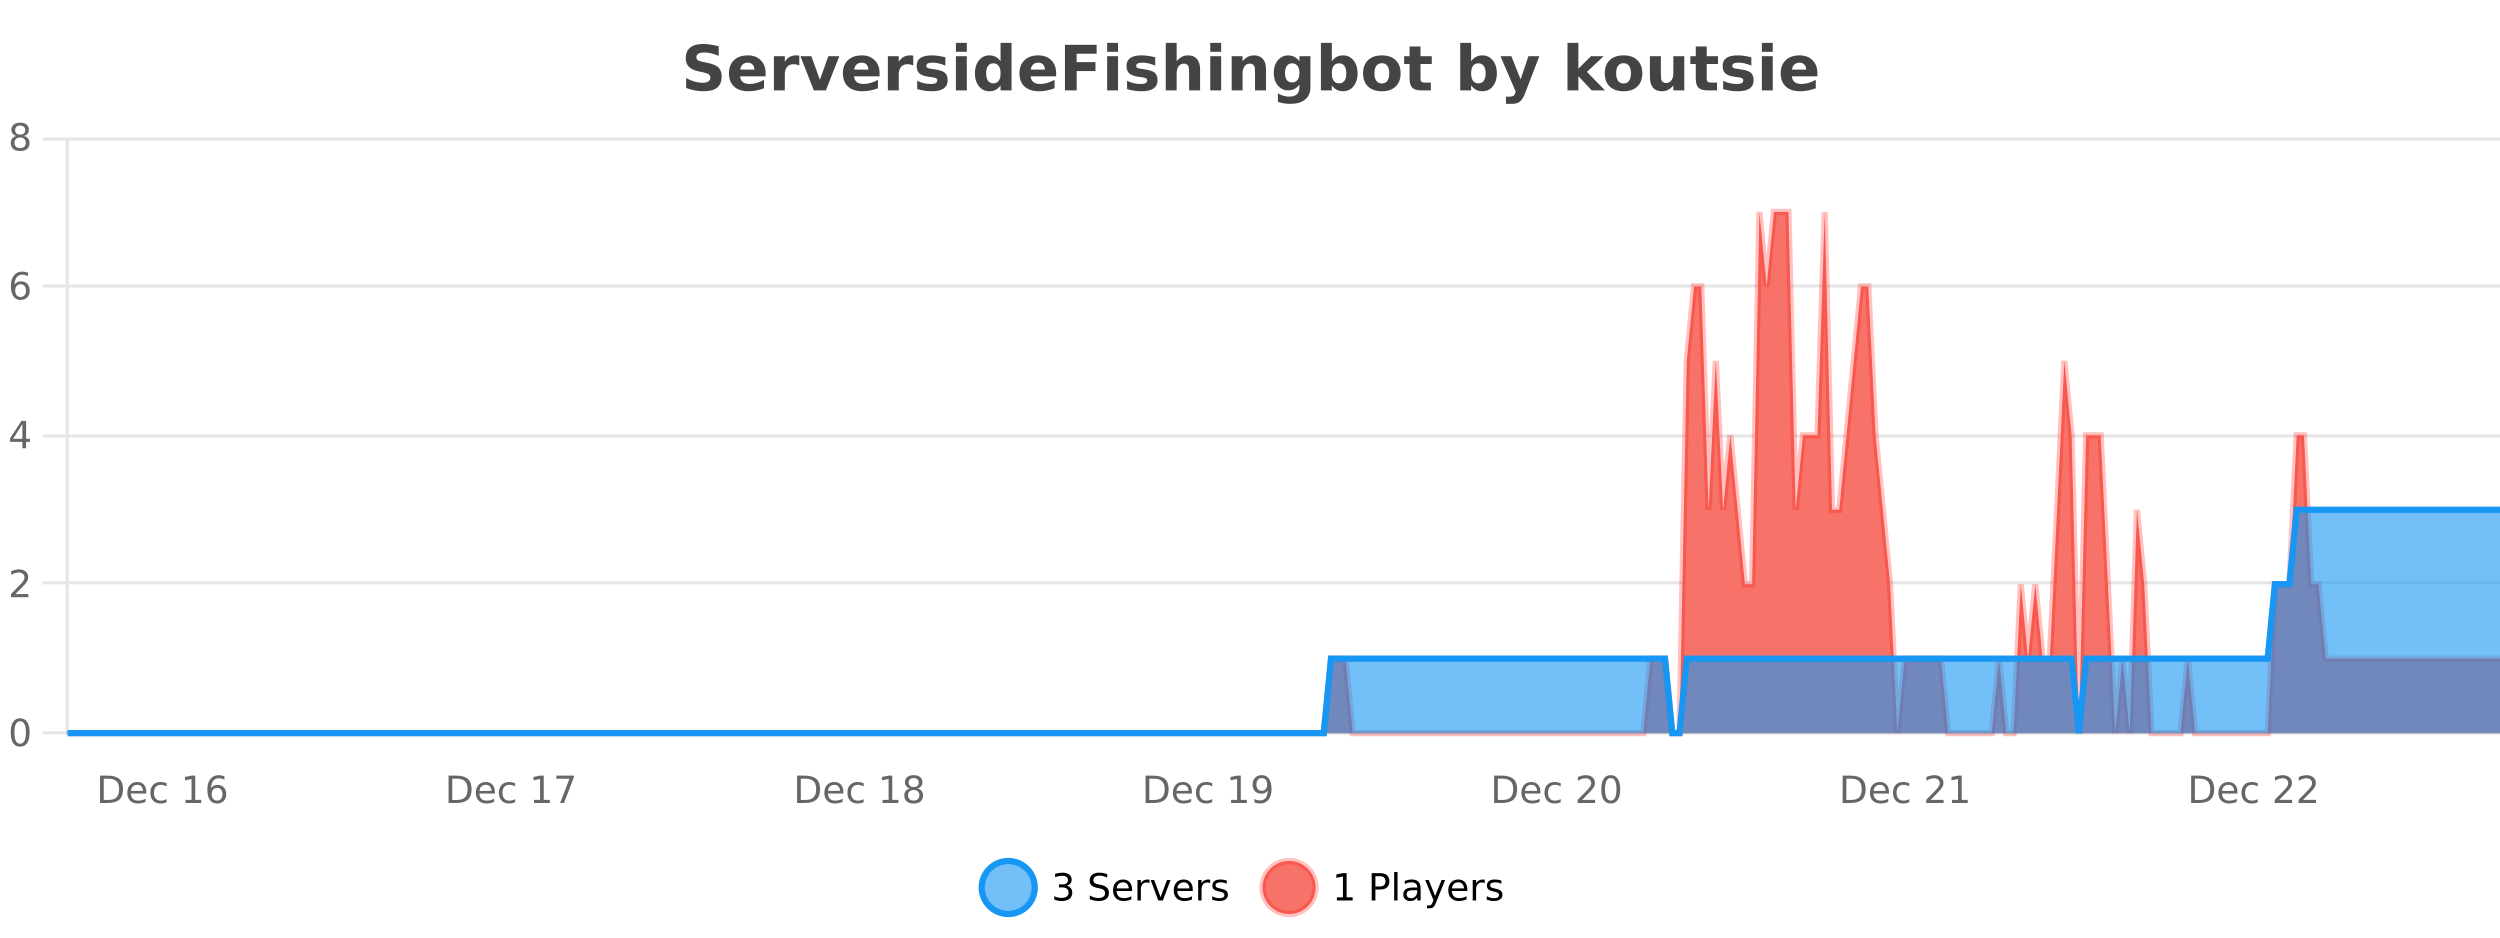 <?xml version="1.0" encoding="UTF-8"?>
<svg xmlns="http://www.w3.org/2000/svg" xmlns:xlink="http://www.w3.org/1999/xlink" width="800pt" height="300pt" viewBox="0 0 800 300" version="1.1">
<defs>
<clipPath id="clip1">
  <path d="M 285 263 L 360 263 L 360 300 L 285 300 Z M 285 263 "/>
</clipPath>
<clipPath id="clip2">
  <path d="M 375 263 L 450 263 L 450 300 L 375 300 Z M 375 263 "/>
</clipPath>
<clipPath id="clip3">
  <path d="M 21.633 67 L 800 67 L 800 234.602 L 21.633 234.602 Z M 21.633 67 "/>
</clipPath>
<clipPath id="clip4">
  <path d="M 20.633 43 L 800 43 L 800 235.602 L 20.633 235.602 Z M 20.633 43 "/>
</clipPath>
<clipPath id="clip5">
  <path d="M 21.633 163 L 800 163 L 800 234.602 L 21.633 234.602 Z M 21.633 163 "/>
</clipPath>
<clipPath id="clip6">
  <path d="M 20.633 134 L 800 134 L 800 235.602 L 20.633 235.602 Z M 20.633 134 "/>
</clipPath>
</defs>
<g id="surface3123546">
<rect x="0" y="0" width="800" height="300" style="fill:rgb(100%,100%,100%);fill-opacity:1;stroke:none;"/>
<path style="fill:none;stroke-width:1;stroke-linecap:butt;stroke-linejoin:miter;stroke:rgb(0%,0%,0%);stroke-opacity:0.098;stroke-miterlimit:10;" d="M 22 234.5 L 800 234.5 "/>
<path style="fill:none;stroke-width:1;stroke-linecap:butt;stroke-linejoin:miter;stroke:rgb(0%,0%,0%);stroke-opacity:0.098;stroke-miterlimit:10;" d="M 13.633 234.5 L 21 234.5 "/>
<path style="fill:none;stroke-width:1;stroke-linecap:butt;stroke-linejoin:miter;stroke:rgb(0%,0%,0%);stroke-opacity:0.098;stroke-miterlimit:10;" d="M 22 186.5 L 800 186.5 "/>
<path style="fill:none;stroke-width:1;stroke-linecap:butt;stroke-linejoin:miter;stroke:rgb(0%,0%,0%);stroke-opacity:0.098;stroke-miterlimit:10;" d="M 13.633 186.5 L 21 186.5 "/>
<path style="fill:none;stroke-width:1;stroke-linecap:butt;stroke-linejoin:miter;stroke:rgb(0%,0%,0%);stroke-opacity:0.098;stroke-miterlimit:10;" d="M 22 139.5 L 800 139.5 "/>
<path style="fill:none;stroke-width:1;stroke-linecap:butt;stroke-linejoin:miter;stroke:rgb(0%,0%,0%);stroke-opacity:0.098;stroke-miterlimit:10;" d="M 13.633 139.5 L 21 139.5 "/>
<path style="fill:none;stroke-width:1;stroke-linecap:butt;stroke-linejoin:miter;stroke:rgb(0%,0%,0%);stroke-opacity:0.098;stroke-miterlimit:10;" d="M 22 91.5 L 800 91.5 "/>
<path style="fill:none;stroke-width:1;stroke-linecap:butt;stroke-linejoin:miter;stroke:rgb(0%,0%,0%);stroke-opacity:0.098;stroke-miterlimit:10;" d="M 13.633 91.5 L 21 91.5 "/>
<path style="fill:none;stroke-width:1;stroke-linecap:butt;stroke-linejoin:miter;stroke:rgb(0%,0%,0%);stroke-opacity:0.098;stroke-miterlimit:10;" d="M 22 44.5 L 800 44.5 "/>
<path style="fill:none;stroke-width:1;stroke-linecap:butt;stroke-linejoin:miter;stroke:rgb(0%,0%,0%);stroke-opacity:0.098;stroke-miterlimit:10;" d="M 13.633 44.5 L 21 44.5 "/>
<path style=" stroke:none;fill-rule:nonzero;fill:rgb(9.02%,58.824%,95.294%);fill-opacity:0.6;" d="M 331.121 284 C 331.121 288.688 327.324 292.484 322.637 292.484 C 317.953 292.484 314.152 288.688 314.152 284 C 314.152 279.312 317.953 275.516 322.637 275.516 C 327.324 275.516 331.121 279.312 331.121 284 Z M 331.121 284 "/>
<g clip-path="url(#clip1)" clip-rule="nonzero">
<path style="fill:none;stroke-width:2;stroke-linecap:butt;stroke-linejoin:miter;stroke:rgb(9.02%,58.824%,95.294%);stroke-opacity:1;stroke-miterlimit:10;" d="M 331.121 284 C 331.121 288.688 327.324 292.484 322.637 292.484 C 317.953 292.484 314.152 288.688 314.152 284 C 314.152 279.312 317.953 275.516 322.637 275.516 C 327.324 275.516 331.121 279.312 331.121 284 Z M 331.121 284 "/>
</g>
<path style=" stroke:none;fill-rule:nonzero;fill:rgb(0%,0%,0%);fill-opacity:1;" d="M 341.328 283.438 C 341.891 283.562 342.328 283.82 342.641 284.203 C 342.961 284.578 343.125 285.047 343.125 285.609 C 343.125 286.477 342.828 287.148 342.234 287.625 C 341.641 288.094 340.797 288.328 339.703 288.328 C 339.336 288.328 338.957 288.289 338.562 288.219 C 338.176 288.148 337.781 288.039 337.375 287.891 L 337.375 286.75 C 337.695 286.938 338.051 287.086 338.438 287.188 C 338.832 287.281 339.242 287.328 339.672 287.328 C 340.41 287.328 340.973 287.184 341.359 286.891 C 341.754 286.602 341.953 286.172 341.953 285.609 C 341.953 285.102 341.77 284.699 341.406 284.406 C 341.039 284.117 340.539 283.969 339.906 283.969 L 338.875 283.969 L 338.875 283 L 339.953 283 C 340.523 283 340.969 282.887 341.281 282.656 C 341.594 282.418 341.75 282.078 341.75 281.641 C 341.75 281.195 341.586 280.852 341.266 280.609 C 340.953 280.371 340.5 280.25 339.906 280.25 C 339.57 280.25 339.219 280.289 338.844 280.359 C 338.477 280.422 338.07 280.527 337.625 280.672 L 337.625 279.625 C 338.082 279.5 338.504 279.406 338.891 279.344 C 339.285 279.281 339.656 279.25 340 279.25 C 340.906 279.25 341.617 279.453 342.141 279.859 C 342.66 280.266 342.922 280.82 342.922 281.516 C 342.922 282.008 342.781 282.418 342.5 282.75 C 342.227 283.086 341.836 283.312 341.328 283.438 Z M 354.32 279.688 L 354.32 280.844 C 353.871 280.637 353.445 280.48 353.039 280.375 C 352.641 280.262 352.262 280.203 351.898 280.203 C 351.25 280.203 350.75 280.328 350.398 280.578 C 350.055 280.828 349.883 281.188 349.883 281.656 C 349.883 282.043 349.996 282.336 350.227 282.531 C 350.453 282.73 350.898 282.887 351.555 283 L 352.258 283.156 C 353.141 283.324 353.793 283.621 354.211 284.047 C 354.637 284.465 354.852 285.027 354.852 285.734 C 354.852 286.59 354.562 287.234 353.992 287.672 C 353.43 288.109 352.594 288.328 351.492 288.328 C 351.086 288.328 350.648 288.281 350.18 288.188 C 349.711 288.094 349.227 287.953 348.727 287.766 L 348.727 286.547 C 349.203 286.82 349.672 287.023 350.133 287.156 C 350.602 287.293 351.055 287.359 351.492 287.359 C 352.168 287.359 352.688 287.23 353.055 286.969 C 353.43 286.699 353.617 286.32 353.617 285.828 C 353.617 285.402 353.48 285.07 353.211 284.828 C 352.949 284.578 352.516 284.398 351.914 284.281 L 351.195 284.141 C 350.309 283.965 349.668 283.688 349.273 283.312 C 348.887 282.938 348.695 282.418 348.695 281.75 C 348.695 280.969 348.965 280.359 349.508 279.922 C 350.047 279.477 350.797 279.25 351.758 279.25 C 352.172 279.25 352.59 279.289 353.008 279.359 C 353.434 279.434 353.871 279.543 354.32 279.688 Z M 362.266 284.609 L 362.266 285.125 L 357.297 285.125 C 357.348 285.875 357.57 286.445 357.969 286.828 C 358.375 287.215 358.93 287.406 359.641 287.406 C 360.055 287.406 360.457 287.359 360.844 287.266 C 361.238 287.164 361.629 287.008 362.016 286.797 L 362.016 287.828 C 361.617 287.984 361.219 288.105 360.812 288.188 C 360.406 288.281 359.992 288.328 359.578 288.328 C 358.535 288.328 357.707 288.027 357.094 287.422 C 356.477 286.809 356.172 285.98 356.172 284.938 C 356.172 283.867 356.461 283.016 357.047 282.391 C 357.629 281.758 358.41 281.438 359.391 281.438 C 360.273 281.438 360.973 281.727 361.484 282.297 C 362.004 282.859 362.266 283.633 362.266 284.609 Z M 361.188 284.281 C 361.176 283.699 361.008 283.23 360.688 282.875 C 360.363 282.523 359.938 282.344 359.406 282.344 C 358.801 282.344 358.316 282.516 357.953 282.859 C 357.598 283.203 357.395 283.684 357.344 284.297 Z M 367.836 282.594 C 367.711 282.531 367.574 282.484 367.43 282.453 C 367.293 282.414 367.137 282.391 366.961 282.391 C 366.355 282.391 365.887 282.59 365.555 282.984 C 365.23 283.383 365.07 283.953 365.07 284.703 L 365.07 288.156 L 363.992 288.156 L 363.992 281.594 L 365.07 281.594 L 365.07 282.609 C 365.297 282.215 365.594 281.922 365.961 281.734 C 366.324 281.539 366.766 281.438 367.289 281.438 C 367.359 281.438 367.438 281.445 367.523 281.453 C 367.617 281.465 367.715 281.48 367.82 281.5 Z M 368.195 281.594 L 369.336 281.594 L 371.383 287.094 L 373.445 281.594 L 374.586 281.594 L 372.117 288.156 L 370.648 288.156 Z M 381.688 284.609 L 381.688 285.125 L 376.719 285.125 C 376.77 285.875 376.992 286.445 377.391 286.828 C 377.797 287.215 378.352 287.406 379.062 287.406 C 379.477 287.406 379.879 287.359 380.266 287.266 C 380.66 287.164 381.051 287.008 381.438 286.797 L 381.438 287.828 C 381.039 287.984 380.641 288.105 380.234 288.188 C 379.828 288.281 379.414 288.328 379 288.328 C 377.957 288.328 377.129 288.027 376.516 287.422 C 375.898 286.809 375.594 285.98 375.594 284.938 C 375.594 283.867 375.883 283.016 376.469 282.391 C 377.051 281.758 377.832 281.438 378.812 281.438 C 379.695 281.438 380.395 281.727 380.906 282.297 C 381.426 282.859 381.688 283.633 381.688 284.609 Z M 380.609 284.281 C 380.598 283.699 380.43 283.23 380.109 282.875 C 379.785 282.523 379.359 282.344 378.828 282.344 C 378.223 282.344 377.738 282.516 377.375 282.859 C 377.02 283.203 376.816 283.684 376.766 284.297 Z M 387.258 282.594 C 387.133 282.531 386.996 282.484 386.852 282.453 C 386.715 282.414 386.559 282.391 386.383 282.391 C 385.777 282.391 385.309 282.59 384.977 282.984 C 384.652 283.383 384.492 283.953 384.492 284.703 L 384.492 288.156 L 383.414 288.156 L 383.414 281.594 L 384.492 281.594 L 384.492 282.609 C 384.719 282.215 385.016 281.922 385.383 281.734 C 385.746 281.539 386.188 281.438 386.711 281.438 C 386.781 281.438 386.859 281.445 386.945 281.453 C 387.039 281.465 387.137 281.48 387.242 281.5 Z M 392.562 281.781 L 392.562 282.812 C 392.258 282.656 391.941 282.543 391.609 282.469 C 391.285 282.387 390.945 282.344 390.594 282.344 C 390.062 282.344 389.66 282.43 389.391 282.594 C 389.117 282.75 388.984 282.996 388.984 283.328 C 388.984 283.578 389.078 283.777 389.266 283.922 C 389.461 284.059 389.852 284.188 390.438 284.312 L 390.797 284.406 C 391.566 284.562 392.113 284.793 392.438 285.094 C 392.758 285.398 392.922 285.812 392.922 286.344 C 392.922 286.961 392.676 287.445 392.188 287.797 C 391.707 288.152 391.047 288.328 390.203 288.328 C 389.848 288.328 389.477 288.289 389.094 288.219 C 388.719 288.156 388.32 288.059 387.906 287.922 L 387.906 286.797 C 388.301 287.008 388.691 287.164 389.078 287.266 C 389.461 287.371 389.848 287.422 390.234 287.422 C 390.734 287.422 391.117 287.34 391.391 287.172 C 391.672 286.996 391.812 286.746 391.812 286.422 C 391.812 286.133 391.711 285.906 391.516 285.75 C 391.316 285.594 390.883 285.445 390.219 285.297 L 389.844 285.219 C 389.176 285.074 388.691 284.855 388.391 284.562 C 388.098 284.273 387.953 283.875 387.953 283.375 C 387.953 282.75 388.172 282.273 388.609 281.938 C 389.047 281.605 389.664 281.438 390.469 281.438 C 390.863 281.438 391.238 281.469 391.594 281.531 C 391.945 281.586 392.27 281.668 392.562 281.781 Z M 332.637 277.016 "/>
<path style=" stroke:none;fill-rule:nonzero;fill:rgb(96.863%,44.706%,40.784%);fill-opacity:1;" d="M 420.988 284 C 420.988 288.688 417.191 292.484 412.504 292.484 C 407.82 292.484 404.02 288.688 404.02 284 C 404.02 279.312 407.82 275.516 412.504 275.516 C 417.191 275.516 420.988 279.312 420.988 284 Z M 420.988 284 "/>
<g clip-path="url(#clip2)" clip-rule="nonzero">
<path style="fill:none;stroke-width:2;stroke-linecap:butt;stroke-linejoin:miter;stroke:rgb(100%,4.706%,0%);stroke-opacity:0.247;stroke-miterlimit:10;" d="M 420.988 284 C 420.988 288.688 417.191 292.484 412.504 292.484 C 407.82 292.484 404.02 288.688 404.02 284 C 404.02 279.312 407.82 275.516 412.504 275.516 C 417.191 275.516 420.988 279.312 420.988 284 Z M 420.988 284 "/>
</g>
<path style=" stroke:none;fill-rule:nonzero;fill:rgb(0%,0%,0%);fill-opacity:1;" d="M 427.805 287.156 L 429.742 287.156 L 429.742 280.484 L 427.633 280.906 L 427.633 279.828 L 429.727 279.406 L 430.914 279.406 L 430.914 287.156 L 432.852 287.156 L 432.852 288.156 L 427.805 288.156 Z M 440.125 280.375 L 440.125 283.672 L 441.609 283.672 C 442.16 283.672 442.586 283.531 442.891 283.25 C 443.191 282.961 443.344 282.547 443.344 282.016 C 443.344 281.496 443.191 281.094 442.891 280.812 C 442.586 280.523 442.16 280.375 441.609 280.375 Z M 438.938 279.406 L 441.609 279.406 C 442.598 279.406 443.344 279.633 443.844 280.078 C 444.344 280.516 444.594 281.164 444.594 282.016 C 444.594 282.883 444.344 283.539 443.844 283.984 C 443.344 284.422 442.598 284.641 441.609 284.641 L 440.125 284.641 L 440.125 288.156 L 438.938 288.156 Z M 446.129 279.031 L 447.207 279.031 L 447.207 288.156 L 446.129 288.156 Z M 452.445 284.859 C 451.578 284.859 450.977 284.961 450.633 285.156 C 450.297 285.355 450.133 285.695 450.133 286.172 C 450.133 286.559 450.258 286.867 450.508 287.094 C 450.766 287.312 451.109 287.422 451.539 287.422 C 452.141 287.422 452.621 287.215 452.977 286.797 C 453.34 286.371 453.523 285.805 453.523 285.094 L 453.523 284.859 Z M 454.602 284.406 L 454.602 288.156 L 453.523 288.156 L 453.523 287.156 C 453.273 287.555 452.965 287.852 452.602 288.047 C 452.234 288.234 451.789 288.328 451.258 288.328 C 450.578 288.328 450.043 288.141 449.648 287.766 C 449.25 287.383 449.055 286.875 449.055 286.25 C 449.055 285.512 449.297 284.953 449.789 284.578 C 450.289 284.203 451.027 284.016 452.008 284.016 L 453.523 284.016 L 453.523 283.906 C 453.523 283.406 453.355 283.023 453.023 282.75 C 452.699 282.48 452.246 282.344 451.664 282.344 C 451.289 282.344 450.918 282.391 450.555 282.484 C 450.199 282.578 449.859 282.715 449.539 282.891 L 449.539 281.891 C 449.934 281.734 450.312 281.621 450.68 281.547 C 451.055 281.477 451.418 281.438 451.773 281.438 C 452.719 281.438 453.43 281.684 453.898 282.172 C 454.367 282.664 454.602 283.406 454.602 284.406 Z M 459.551 288.766 C 459.246 289.547 458.949 290.055 458.66 290.297 C 458.367 290.535 457.98 290.656 457.504 290.656 L 456.645 290.656 L 456.645 289.75 L 457.27 289.75 C 457.57 289.75 457.801 289.676 457.957 289.531 C 458.121 289.395 458.305 289.066 458.504 288.547 L 458.707 288.047 L 456.051 281.594 L 457.191 281.594 L 459.238 286.719 L 461.301 281.594 L 462.441 281.594 Z M 469.543 284.609 L 469.543 285.125 L 464.574 285.125 C 464.625 285.875 464.848 286.445 465.246 286.828 C 465.652 287.215 466.207 287.406 466.918 287.406 C 467.332 287.406 467.734 287.359 468.121 287.266 C 468.516 287.164 468.906 287.008 469.293 286.797 L 469.293 287.828 C 468.895 287.984 468.496 288.105 468.09 288.188 C 467.684 288.281 467.27 288.328 466.855 288.328 C 465.812 288.328 464.984 288.027 464.371 287.422 C 463.754 286.809 463.449 285.98 463.449 284.938 C 463.449 283.867 463.738 283.016 464.324 282.391 C 464.906 281.758 465.688 281.438 466.668 281.438 C 467.551 281.438 468.25 281.727 468.762 282.297 C 469.281 282.859 469.543 283.633 469.543 284.609 Z M 468.465 284.281 C 468.453 283.699 468.285 283.23 467.965 282.875 C 467.641 282.523 467.215 282.344 466.684 282.344 C 466.078 282.344 465.594 282.516 465.23 282.859 C 464.875 283.203 464.672 283.684 464.621 284.297 Z M 475.113 282.594 C 474.988 282.531 474.852 282.484 474.707 282.453 C 474.57 282.414 474.414 282.391 474.238 282.391 C 473.633 282.391 473.164 282.59 472.832 282.984 C 472.508 283.383 472.348 283.953 472.348 284.703 L 472.348 288.156 L 471.27 288.156 L 471.27 281.594 L 472.348 281.594 L 472.348 282.609 C 472.574 282.215 472.871 281.922 473.238 281.734 C 473.602 281.539 474.043 281.438 474.566 281.438 C 474.637 281.438 474.715 281.445 474.801 281.453 C 474.895 281.465 474.992 281.48 475.098 281.5 Z M 480.422 281.781 L 480.422 282.812 C 480.117 282.656 479.801 282.543 479.469 282.469 C 479.145 282.387 478.805 282.344 478.453 282.344 C 477.922 282.344 477.52 282.43 477.25 282.594 C 476.977 282.75 476.844 282.996 476.844 283.328 C 476.844 283.578 476.938 283.777 477.125 283.922 C 477.32 284.059 477.711 284.188 478.297 284.312 L 478.656 284.406 C 479.426 284.562 479.973 284.793 480.297 285.094 C 480.617 285.398 480.781 285.812 480.781 286.344 C 480.781 286.961 480.535 287.445 480.047 287.797 C 479.566 288.152 478.906 288.328 478.062 288.328 C 477.707 288.328 477.336 288.289 476.953 288.219 C 476.578 288.156 476.18 288.059 475.766 287.922 L 475.766 286.797 C 476.16 287.008 476.551 287.164 476.938 287.266 C 477.32 287.371 477.707 287.422 478.094 287.422 C 478.594 287.422 478.977 287.34 479.25 287.172 C 479.531 286.996 479.672 286.746 479.672 286.422 C 479.672 286.133 479.57 285.906 479.375 285.75 C 479.176 285.594 478.742 285.445 478.078 285.297 L 477.703 285.219 C 477.035 285.074 476.551 284.855 476.25 284.562 C 475.957 284.273 475.812 283.875 475.812 283.375 C 475.812 282.75 476.031 282.273 476.469 281.938 C 476.906 281.605 477.523 281.438 478.328 281.438 C 478.723 281.438 479.098 281.469 479.453 281.531 C 479.805 281.586 480.129 281.668 480.422 281.781 Z M 422.504 277.016 "/>
<path style=" stroke:none;fill-rule:nonzero;fill:rgb(26.667%,26.667%,26.667%);fill-opacity:1;" d="M 229.984 14.797 L 229.984 17.891 C 229.18 17.527 228.398 17.258 227.641 17.078 C 226.879 16.891 226.16 16.797 225.484 16.797 C 224.586 16.797 223.922 16.922 223.484 17.172 C 223.055 17.422 222.844 17.809 222.844 18.328 C 222.844 18.715 222.988 19.016 223.281 19.234 C 223.57 19.453 224.098 19.641 224.859 19.797 L 226.453 20.125 C 228.078 20.449 229.227 20.945 229.906 21.609 C 230.594 22.277 230.938 23.219 230.938 24.438 C 230.938 26.043 230.457 27.242 229.5 28.031 C 228.551 28.812 227.098 29.203 225.141 29.203 C 224.211 29.203 223.281 29.113 222.344 28.938 C 221.414 28.762 220.488 28.5 219.562 28.156 L 219.562 24.984 C 220.488 25.484 221.383 25.859 222.25 26.109 C 223.125 26.359 223.969 26.484 224.781 26.484 C 225.602 26.484 226.227 26.352 226.656 26.078 C 227.094 25.797 227.312 25.402 227.312 24.891 C 227.312 24.445 227.16 24.094 226.859 23.844 C 226.566 23.594 225.977 23.371 225.094 23.172 L 223.641 22.859 C 222.18 22.547 221.113 22.055 220.438 21.375 C 219.77 20.688 219.438 19.762 219.438 18.594 C 219.438 17.148 219.906 16.031 220.844 15.25 C 221.781 14.469 223.129 14.078 224.891 14.078 C 225.691 14.078 226.516 14.141 227.359 14.266 C 228.203 14.383 229.078 14.559 229.984 14.797 Z M 245 23.422 L 245 24.422 L 236.828 24.422 C 236.91 25.246 237.207 25.859 237.719 26.266 C 238.227 26.672 238.938 26.875 239.844 26.875 C 240.582 26.875 241.336 26.766 242.109 26.547 C 242.879 26.328 243.672 26 244.484 25.562 L 244.484 28.25 C 243.66 28.562 242.832 28.797 242 28.953 C 241.176 29.117 240.352 29.203 239.531 29.203 C 237.551 29.203 236.008 28.703 234.906 27.703 C 233.812 26.695 233.266 25.281 233.266 23.469 C 233.266 21.68 233.801 20.273 234.875 19.25 C 235.957 18.23 237.441 17.719 239.328 17.719 C 241.047 17.719 242.422 18.242 243.453 19.281 C 244.484 20.312 245 21.695 245 23.422 Z M 241.406 22.266 C 241.406 21.602 241.211 21.062 240.828 20.656 C 240.441 20.25 239.938 20.047 239.312 20.047 C 238.633 20.047 238.082 20.242 237.656 20.625 C 237.238 21 236.977 21.547 236.875 22.266 Z M 255.781 20.969 C 255.469 20.824 255.16 20.719 254.859 20.656 C 254.555 20.586 254.254 20.547 253.953 20.547 C 253.047 20.547 252.348 20.836 251.859 21.406 C 251.379 21.98 251.141 22.805 251.141 23.875 L 251.141 28.922 L 247.656 28.922 L 247.656 17.984 L 251.141 17.984 L 251.141 19.781 C 251.586 19.062 252.102 18.543 252.688 18.219 C 253.27 17.887 253.969 17.719 254.781 17.719 C 254.906 17.719 255.035 17.727 255.172 17.734 C 255.305 17.746 255.504 17.766 255.766 17.797 Z M 256.129 17.984 L 259.629 17.984 L 262.363 25.547 L 265.066 17.984 L 268.582 17.984 L 264.27 28.922 L 260.426 28.922 Z M 281.461 23.422 L 281.461 24.422 L 273.289 24.422 C 273.371 25.246 273.668 25.859 274.18 26.266 C 274.688 26.672 275.398 26.875 276.305 26.875 C 277.043 26.875 277.797 26.766 278.57 26.547 C 279.34 26.328 280.133 26 280.945 25.562 L 280.945 28.25 C 280.121 28.562 279.293 28.797 278.461 28.953 C 277.637 29.117 276.812 29.203 275.992 29.203 C 274.012 29.203 272.469 28.703 271.367 27.703 C 270.273 26.695 269.727 25.281 269.727 23.469 C 269.727 21.68 270.262 20.273 271.336 19.25 C 272.418 18.23 273.902 17.719 275.789 17.719 C 277.508 17.719 278.883 18.242 279.914 19.281 C 280.945 20.312 281.461 21.695 281.461 23.422 Z M 277.867 22.266 C 277.867 21.602 277.672 21.062 277.289 20.656 C 276.902 20.25 276.398 20.047 275.773 20.047 C 275.094 20.047 274.543 20.242 274.117 20.625 C 273.699 21 273.438 21.547 273.336 22.266 Z M 292.246 20.969 C 291.934 20.824 291.625 20.719 291.324 20.656 C 291.02 20.586 290.719 20.547 290.418 20.547 C 289.512 20.547 288.812 20.836 288.324 21.406 C 287.844 21.98 287.605 22.805 287.605 23.875 L 287.605 28.922 L 284.121 28.922 L 284.121 17.984 L 287.605 17.984 L 287.605 19.781 C 288.051 19.062 288.566 18.543 289.152 18.219 C 289.734 17.887 290.434 17.719 291.246 17.719 C 291.371 17.719 291.5 17.727 291.637 17.734 C 291.77 17.746 291.969 17.766 292.23 17.797 Z M 302.516 18.328 L 302.516 20.984 C 301.773 20.672 301.055 20.438 300.359 20.281 C 299.66 20.125 299 20.047 298.375 20.047 C 297.719 20.047 297.227 20.133 296.906 20.297 C 296.582 20.465 296.422 20.719 296.422 21.062 C 296.422 21.344 296.539 21.559 296.781 21.703 C 297.031 21.852 297.469 21.961 298.094 22.031 L 298.719 22.125 C 300.508 22.355 301.711 22.73 302.328 23.25 C 302.941 23.773 303.25 24.59 303.25 25.703 C 303.25 26.871 302.816 27.746 301.953 28.328 C 301.098 28.914 299.82 29.203 298.125 29.203 C 297.395 29.203 296.645 29.145 295.875 29.031 C 295.102 28.918 294.312 28.746 293.5 28.516 L 293.5 25.859 C 294.195 26.203 294.91 26.461 295.641 26.625 C 296.367 26.793 297.113 26.875 297.875 26.875 C 298.562 26.875 299.078 26.781 299.422 26.594 C 299.766 26.406 299.938 26.125 299.938 25.75 C 299.938 25.438 299.816 25.211 299.578 25.062 C 299.336 24.906 298.863 24.789 298.156 24.703 L 297.547 24.625 C 295.984 24.43 294.891 24.07 294.266 23.547 C 293.641 23.016 293.328 22.215 293.328 21.141 C 293.328 19.984 293.723 19.125 294.516 18.562 C 295.316 18 296.535 17.719 298.172 17.719 C 298.816 17.719 299.492 17.773 300.203 17.875 C 300.91 17.969 301.68 18.121 302.516 18.328 Z M 305.891 17.984 L 309.375 17.984 L 309.375 28.922 L 305.891 28.922 Z M 305.891 13.719 L 309.375 13.719 L 309.375 16.578 L 305.891 16.578 Z M 320.18 19.578 L 320.18 13.719 L 323.695 13.719 L 323.695 28.922 L 320.18 28.922 L 320.18 27.344 C 319.699 27.992 319.168 28.465 318.586 28.766 C 318 29.055 317.328 29.203 316.57 29.203 C 315.227 29.203 314.121 28.668 313.258 27.594 C 312.391 26.523 311.961 25.148 311.961 23.469 C 311.961 21.781 312.391 20.402 313.258 19.328 C 314.121 18.258 315.227 17.719 316.57 17.719 C 317.328 17.719 318 17.871 318.586 18.172 C 319.168 18.477 319.699 18.945 320.18 19.578 Z M 317.867 26.672 C 318.617 26.672 319.188 26.402 319.586 25.859 C 319.98 25.309 320.18 24.512 320.18 23.469 C 320.18 22.43 319.98 21.637 319.586 21.094 C 319.188 20.543 318.617 20.266 317.867 20.266 C 317.125 20.266 316.559 20.543 316.164 21.094 C 315.766 21.637 315.57 22.43 315.57 23.469 C 315.57 24.512 315.766 25.309 316.164 25.859 C 316.559 26.402 317.125 26.672 317.867 26.672 Z M 337.969 23.422 L 337.969 24.422 L 329.797 24.422 C 329.879 25.246 330.176 25.859 330.688 26.266 C 331.195 26.672 331.906 26.875 332.812 26.875 C 333.551 26.875 334.305 26.766 335.078 26.547 C 335.848 26.328 336.641 26 337.453 25.562 L 337.453 28.25 C 336.629 28.562 335.801 28.797 334.969 28.953 C 334.145 29.117 333.32 29.203 332.5 29.203 C 330.52 29.203 328.977 28.703 327.875 27.703 C 326.781 26.695 326.234 25.281 326.234 23.469 C 326.234 21.68 326.77 20.273 327.844 19.25 C 328.926 18.23 330.41 17.719 332.297 17.719 C 334.016 17.719 335.391 18.242 336.422 19.281 C 337.453 20.312 337.969 21.695 337.969 23.422 Z M 334.375 22.266 C 334.375 21.602 334.18 21.062 333.797 20.656 C 333.41 20.25 332.906 20.047 332.281 20.047 C 331.602 20.047 331.051 20.242 330.625 20.625 C 330.207 21 329.945 21.547 329.844 22.266 Z M 340.781 14.344 L 350.922 14.344 L 350.922 17.188 L 344.531 17.188 L 344.531 19.891 L 350.547 19.891 L 350.547 22.734 L 344.531 22.734 L 344.531 28.922 L 340.781 28.922 Z M 354.289 17.984 L 357.773 17.984 L 357.773 28.922 L 354.289 28.922 Z M 354.289 13.719 L 357.773 13.719 L 357.773 16.578 L 354.289 16.578 Z M 369.672 18.328 L 369.672 20.984 C 368.93 20.672 368.211 20.438 367.516 20.281 C 366.816 20.125 366.156 20.047 365.531 20.047 C 364.875 20.047 364.383 20.133 364.062 20.297 C 363.738 20.465 363.578 20.719 363.578 21.062 C 363.578 21.344 363.695 21.559 363.938 21.703 C 364.188 21.852 364.625 21.961 365.25 22.031 L 365.875 22.125 C 367.664 22.355 368.867 22.73 369.484 23.25 C 370.098 23.773 370.406 24.59 370.406 25.703 C 370.406 26.871 369.973 27.746 369.109 28.328 C 368.254 28.914 366.977 29.203 365.281 29.203 C 364.551 29.203 363.801 29.145 363.031 29.031 C 362.258 28.918 361.469 28.746 360.656 28.516 L 360.656 25.859 C 361.352 26.203 362.066 26.461 362.797 26.625 C 363.523 26.793 364.27 26.875 365.031 26.875 C 365.719 26.875 366.234 26.781 366.578 26.594 C 366.922 26.406 367.094 26.125 367.094 25.75 C 367.094 25.438 366.973 25.211 366.734 25.062 C 366.492 24.906 366.02 24.789 365.312 24.703 L 364.703 24.625 C 363.141 24.43 362.047 24.07 361.422 23.547 C 360.797 23.016 360.484 22.215 360.484 21.141 C 360.484 19.984 360.879 19.125 361.672 18.562 C 362.473 18 363.691 17.719 365.328 17.719 C 365.973 17.719 366.648 17.773 367.359 17.875 C 368.066 17.969 368.836 18.121 369.672 18.328 Z M 384.031 22.266 L 384.031 28.922 L 380.516 28.922 L 380.516 23.844 C 380.516 22.887 380.492 22.23 380.453 21.875 C 380.41 21.512 380.336 21.246 380.234 21.078 C 380.098 20.852 379.91 20.672 379.672 20.547 C 379.441 20.422 379.176 20.359 378.875 20.359 C 378.145 20.359 377.57 20.641 377.156 21.203 C 376.738 21.766 376.531 22.547 376.531 23.547 L 376.531 28.922 L 373.047 28.922 L 373.047 13.719 L 376.531 13.719 L 376.531 19.578 C 377.062 18.945 377.625 18.477 378.219 18.172 C 378.812 17.871 379.461 17.719 380.172 17.719 C 381.441 17.719 382.398 18.109 383.047 18.891 C 383.703 19.664 384.031 20.789 384.031 22.266 Z M 387.285 17.984 L 390.77 17.984 L 390.77 28.922 L 387.285 28.922 Z M 387.285 13.719 L 390.77 13.719 L 390.77 16.578 L 387.285 16.578 Z M 405.125 22.266 L 405.125 28.922 L 401.609 28.922 L 401.609 23.828 C 401.609 22.883 401.586 22.23 401.547 21.875 C 401.504 21.512 401.43 21.246 401.328 21.078 C 401.191 20.852 401.004 20.672 400.766 20.547 C 400.535 20.422 400.27 20.359 399.969 20.359 C 399.238 20.359 398.664 20.641 398.25 21.203 C 397.832 21.766 397.625 22.547 397.625 23.547 L 397.625 28.922 L 394.141 28.922 L 394.141 17.984 L 397.625 17.984 L 397.625 19.578 C 398.156 18.945 398.719 18.477 399.312 18.172 C 399.906 17.871 400.555 17.719 401.266 17.719 C 402.535 17.719 403.492 18.109 404.141 18.891 C 404.797 19.664 405.125 20.789 405.125 22.266 Z M 415.816 27.062 C 415.336 27.699 414.805 28.168 414.223 28.469 C 413.637 28.773 412.965 28.922 412.207 28.922 C 410.871 28.922 409.77 28.398 408.895 27.344 C 408.027 26.293 407.598 24.953 407.598 23.328 C 407.598 21.695 408.027 20.355 408.895 19.312 C 409.77 18.262 410.871 17.734 412.207 17.734 C 412.965 17.734 413.637 17.887 414.223 18.188 C 414.805 18.492 415.336 18.965 415.816 19.609 L 415.816 17.984 L 419.332 17.984 L 419.332 27.812 C 419.332 29.57 418.773 30.914 417.66 31.844 C 416.555 32.77 414.945 33.234 412.832 33.234 C 412.152 33.234 411.492 33.18 410.848 33.078 C 410.211 32.973 409.57 32.816 408.926 32.609 L 408.926 29.875 C 409.539 30.227 410.137 30.488 410.723 30.656 C 411.305 30.832 411.895 30.922 412.488 30.922 C 413.633 30.922 414.473 30.672 415.004 30.172 C 415.543 29.672 415.816 28.887 415.816 27.812 Z M 413.504 20.266 C 412.785 20.266 412.223 20.531 411.816 21.062 C 411.41 21.594 411.207 22.352 411.207 23.328 C 411.207 24.328 411.398 25.09 411.785 25.609 C 412.18 26.121 412.754 26.375 413.504 26.375 C 414.23 26.375 414.801 26.109 415.207 25.578 C 415.613 25.047 415.816 24.297 415.816 23.328 C 415.816 22.352 415.613 21.594 415.207 21.062 C 414.801 20.531 414.23 20.266 413.504 20.266 Z M 428.508 26.672 C 429.258 26.672 429.828 26.402 430.227 25.859 C 430.621 25.309 430.82 24.512 430.82 23.469 C 430.82 22.43 430.621 21.637 430.227 21.094 C 429.828 20.543 429.258 20.266 428.508 20.266 C 427.758 20.266 427.18 20.543 426.773 21.094 C 426.375 21.637 426.18 22.43 426.18 23.469 C 426.18 24.5 426.375 25.293 426.773 25.844 C 427.18 26.398 427.758 26.672 428.508 26.672 Z M 426.18 19.578 C 426.668 18.945 427.203 18.477 427.789 18.172 C 428.371 17.871 429.043 17.719 429.805 17.719 C 431.156 17.719 432.266 18.258 433.133 19.328 C 433.996 20.402 434.43 21.781 434.43 23.469 C 434.43 25.148 433.996 26.523 433.133 27.594 C 432.266 28.668 431.156 29.203 429.805 29.203 C 429.043 29.203 428.371 29.051 427.789 28.75 C 427.203 28.449 426.668 27.98 426.18 27.344 L 426.18 28.922 L 422.695 28.922 L 422.695 13.719 L 426.18 13.719 Z M 442.215 20.219 C 441.434 20.219 440.84 20.5 440.434 21.062 C 440.027 21.617 439.824 22.418 439.824 23.469 C 439.824 24.512 440.027 25.312 440.434 25.875 C 440.84 26.43 441.434 26.703 442.215 26.703 C 442.973 26.703 443.551 26.43 443.949 25.875 C 444.355 25.312 444.559 24.512 444.559 23.469 C 444.559 22.418 444.355 21.617 443.949 21.062 C 443.551 20.5 442.973 20.219 442.215 20.219 Z M 442.215 17.719 C 444.09 17.719 445.551 18.23 446.605 19.25 C 447.668 20.262 448.199 21.668 448.199 23.469 C 448.199 25.262 447.668 26.668 446.605 27.688 C 445.551 28.699 444.09 29.203 442.215 29.203 C 440.316 29.203 438.84 28.699 437.777 27.688 C 436.715 26.668 436.184 25.262 436.184 23.469 C 436.184 21.668 436.715 20.262 437.777 19.25 C 438.84 18.23 440.316 17.719 442.215 17.719 Z M 454.562 14.875 L 454.562 17.984 L 458.172 17.984 L 458.172 20.484 L 454.562 20.484 L 454.562 25.125 C 454.562 25.637 454.66 25.98 454.859 26.156 C 455.066 26.336 455.469 26.422 456.062 26.422 L 457.859 26.422 L 457.859 28.922 L 454.859 28.922 C 453.484 28.922 452.504 28.637 451.922 28.062 C 451.348 27.48 451.062 26.5 451.062 25.125 L 451.062 20.484 L 449.328 20.484 L 449.328 17.984 L 451.062 17.984 L 451.062 14.875 Z M 473.086 26.672 C 473.836 26.672 474.406 26.402 474.805 25.859 C 475.199 25.309 475.398 24.512 475.398 23.469 C 475.398 22.43 475.199 21.637 474.805 21.094 C 474.406 20.543 473.836 20.266 473.086 20.266 C 472.336 20.266 471.758 20.543 471.352 21.094 C 470.953 21.637 470.758 22.43 470.758 23.469 C 470.758 24.5 470.953 25.293 471.352 25.844 C 471.758 26.398 472.336 26.672 473.086 26.672 Z M 470.758 19.578 C 471.246 18.945 471.781 18.477 472.367 18.172 C 472.949 17.871 473.621 17.719 474.383 17.719 C 475.734 17.719 476.844 18.258 477.711 19.328 C 478.574 20.402 479.008 21.781 479.008 23.469 C 479.008 25.148 478.574 26.523 477.711 27.594 C 476.844 28.668 475.734 29.203 474.383 29.203 C 473.621 29.203 472.949 29.051 472.367 28.75 C 471.781 28.449 471.246 27.98 470.758 27.344 L 470.758 28.922 L 467.273 28.922 L 467.273 13.719 L 470.758 13.719 Z M 480.156 17.984 L 483.641 17.984 L 486.594 25.406 L 489.094 17.984 L 492.578 17.984 L 487.984 29.953 C 487.523 31.172 486.984 32.02 486.359 32.5 C 485.742 32.988 484.938 33.234 483.938 33.234 L 481.906 33.234 L 481.906 30.938 L 483 30.938 C 483.594 30.938 484.023 30.844 484.297 30.656 C 484.566 30.469 484.773 30.129 484.922 29.641 L 485.031 29.344 Z M 501.594 13.719 L 505.078 13.719 L 505.078 22 L 509.109 17.984 L 513.172 17.984 L 507.828 23 L 513.594 28.922 L 509.344 28.922 L 505.078 24.359 L 505.078 28.922 L 501.594 28.922 Z M 519.559 20.219 C 518.777 20.219 518.184 20.5 517.777 21.062 C 517.371 21.617 517.168 22.418 517.168 23.469 C 517.168 24.512 517.371 25.312 517.777 25.875 C 518.184 26.43 518.777 26.703 519.559 26.703 C 520.316 26.703 520.895 26.43 521.293 25.875 C 521.699 25.312 521.902 24.512 521.902 23.469 C 521.902 22.418 521.699 21.617 521.293 21.062 C 520.895 20.5 520.316 20.219 519.559 20.219 Z M 519.559 17.719 C 521.434 17.719 522.895 18.23 523.949 19.25 C 525.012 20.262 525.543 21.668 525.543 23.469 C 525.543 25.262 525.012 26.668 523.949 27.688 C 522.895 28.699 521.434 29.203 519.559 29.203 C 517.66 29.203 516.184 28.699 515.121 27.688 C 514.059 26.668 513.527 25.262 513.527 23.469 C 513.527 21.668 514.059 20.262 515.121 19.25 C 516.184 18.23 517.66 17.719 519.559 17.719 Z M 527.969 24.656 L 527.969 17.984 L 531.484 17.984 L 531.484 19.078 C 531.484 19.672 531.477 20.418 531.469 21.312 C 531.469 22.211 531.469 22.805 531.469 23.094 C 531.469 23.98 531.488 24.617 531.531 25 C 531.582 25.387 531.66 25.668 531.766 25.844 C 531.91 26.074 532.098 26.25 532.328 26.375 C 532.555 26.5 532.82 26.562 533.125 26.562 C 533.852 26.562 534.426 26.281 534.844 25.719 C 535.258 25.156 535.469 24.383 535.469 23.391 L 535.469 17.984 L 538.969 17.984 L 538.969 28.922 L 535.469 28.922 L 535.469 27.344 C 534.938 27.98 534.375 28.449 533.781 28.75 C 533.195 29.051 532.551 29.203 531.844 29.203 C 530.582 29.203 529.617 28.82 528.953 28.047 C 528.297 27.266 527.969 26.137 527.969 24.656 Z M 546.148 14.875 L 546.148 17.984 L 549.758 17.984 L 549.758 20.484 L 546.148 20.484 L 546.148 25.125 C 546.148 25.637 546.246 25.98 546.445 26.156 C 546.652 26.336 547.055 26.422 547.648 26.422 L 549.445 26.422 L 549.445 28.922 L 546.445 28.922 C 545.07 28.922 544.09 28.637 543.508 28.062 C 542.934 27.48 542.648 26.5 542.648 25.125 L 542.648 20.484 L 540.914 20.484 L 540.914 17.984 L 542.648 17.984 L 542.648 14.875 Z M 560.426 18.328 L 560.426 20.984 C 559.684 20.672 558.965 20.438 558.27 20.281 C 557.57 20.125 556.91 20.047 556.285 20.047 C 555.629 20.047 555.137 20.133 554.816 20.297 C 554.492 20.465 554.332 20.719 554.332 21.062 C 554.332 21.344 554.449 21.559 554.691 21.703 C 554.941 21.852 555.379 21.961 556.004 22.031 L 556.629 22.125 C 558.418 22.355 559.621 22.73 560.238 23.25 C 560.852 23.773 561.16 24.59 561.16 25.703 C 561.16 26.871 560.727 27.746 559.863 28.328 C 559.008 28.914 557.73 29.203 556.035 29.203 C 555.305 29.203 554.555 29.145 553.785 29.031 C 553.012 28.918 552.223 28.746 551.41 28.516 L 551.41 25.859 C 552.105 26.203 552.82 26.461 553.551 26.625 C 554.277 26.793 555.023 26.875 555.785 26.875 C 556.473 26.875 556.988 26.781 557.332 26.594 C 557.676 26.406 557.848 26.125 557.848 25.75 C 557.848 25.438 557.727 25.211 557.488 25.062 C 557.246 24.906 556.773 24.789 556.066 24.703 L 555.457 24.625 C 553.895 24.43 552.801 24.07 552.176 23.547 C 551.551 23.016 551.238 22.215 551.238 21.141 C 551.238 19.984 551.633 19.125 552.426 18.562 C 553.227 18 554.445 17.719 556.082 17.719 C 556.727 17.719 557.402 17.773 558.113 17.875 C 558.82 17.969 559.59 18.121 560.426 18.328 Z M 563.797 17.984 L 567.281 17.984 L 567.281 28.922 L 563.797 28.922 Z M 563.797 13.719 L 567.281 13.719 L 567.281 16.578 L 563.797 16.578 Z M 581.562 23.422 L 581.562 24.422 L 573.391 24.422 C 573.473 25.246 573.77 25.859 574.281 26.266 C 574.789 26.672 575.5 26.875 576.406 26.875 C 577.145 26.875 577.898 26.766 578.672 26.547 C 579.441 26.328 580.234 26 581.047 25.562 L 581.047 28.25 C 580.223 28.562 579.395 28.797 578.562 28.953 C 577.738 29.117 576.914 29.203 576.094 29.203 C 574.113 29.203 572.57 28.703 571.469 27.703 C 570.375 26.695 569.828 25.281 569.828 23.469 C 569.828 21.68 570.363 20.273 571.438 19.25 C 572.52 18.23 574.004 17.719 575.891 17.719 C 577.609 17.719 578.984 18.242 580.016 19.281 C 581.047 20.312 581.562 21.695 581.562 23.422 Z M 577.969 22.266 C 577.969 21.602 577.773 21.062 577.391 20.656 C 577.004 20.25 576.5 20.047 575.875 20.047 C 575.195 20.047 574.645 20.242 574.219 20.625 C 573.801 21 573.539 21.547 573.438 22.266 Z M 218 10.359 "/>
<path style="fill:none;stroke-width:1;stroke-linecap:butt;stroke-linejoin:miter;stroke:rgb(0%,0%,0%);stroke-opacity:0.098;stroke-miterlimit:10;" d="M 21 234.5 L 801 234.5 "/>
<path style=" stroke:none;fill-rule:nonzero;fill:rgb(40%,40%,40%);fill-opacity:1;" d="M 33.199 249.172 L 33.199 255.984 L 34.637 255.984 C 35.844 255.984 36.723 255.715 37.277 255.172 C 37.84 254.621 38.121 253.75 38.121 252.562 C 38.121 251.398 37.84 250.543 37.277 250 C 36.723 249.449 35.844 249.172 34.637 249.172 Z M 32.012 248.203 L 34.449 248.203 C 36.145 248.203 37.391 248.559 38.184 249.266 C 38.973 249.965 39.371 251.062 39.371 252.562 C 39.371 254.074 38.969 255.184 38.168 255.891 C 37.375 256.602 36.137 256.953 34.449 256.953 L 32.012 256.953 Z M 46.828 253.406 L 46.828 253.922 L 41.859 253.922 C 41.91 254.672 42.133 255.242 42.531 255.625 C 42.938 256.012 43.492 256.203 44.203 256.203 C 44.617 256.203 45.02 256.156 45.406 256.062 C 45.801 255.961 46.191 255.805 46.578 255.594 L 46.578 256.625 C 46.18 256.781 45.781 256.902 45.375 256.984 C 44.969 257.078 44.555 257.125 44.141 257.125 C 43.098 257.125 42.27 256.824 41.656 256.219 C 41.039 255.605 40.734 254.777 40.734 253.734 C 40.734 252.664 41.023 251.812 41.609 251.188 C 42.191 250.555 42.973 250.234 43.953 250.234 C 44.836 250.234 45.535 250.523 46.047 251.094 C 46.566 251.656 46.828 252.43 46.828 253.406 Z M 45.75 253.078 C 45.738 252.496 45.57 252.027 45.25 251.672 C 44.926 251.32 44.5 251.141 43.969 251.141 C 43.363 251.141 42.879 251.312 42.516 251.656 C 42.16 252 41.957 252.48 41.906 253.094 Z M 53.32 250.641 L 53.32 251.656 C 53.008 251.48 52.699 251.352 52.398 251.266 C 52.094 251.184 51.789 251.141 51.477 251.141 C 50.766 251.141 50.219 251.367 49.836 251.812 C 49.449 252.25 49.258 252.871 49.258 253.672 C 49.258 254.477 49.449 255.102 49.836 255.547 C 50.219 255.984 50.766 256.203 51.477 256.203 C 51.789 256.203 52.094 256.164 52.398 256.078 C 52.699 255.996 53.008 255.871 53.32 255.703 L 53.32 256.703 C 53.016 256.84 52.703 256.945 52.383 257.016 C 52.059 257.086 51.715 257.125 51.352 257.125 C 50.359 257.125 49.574 256.82 48.992 256.203 C 48.406 255.578 48.117 254.734 48.117 253.672 C 48.117 252.609 48.406 251.773 48.992 251.156 C 49.586 250.543 50.398 250.234 51.43 250.234 C 51.75 250.234 52.07 250.273 52.383 250.344 C 52.703 250.406 53.016 250.508 53.32 250.641 Z M 59.359 255.953 L 61.297 255.953 L 61.297 249.281 L 59.188 249.703 L 59.188 248.625 L 61.281 248.203 L 62.469 248.203 L 62.469 255.953 L 64.406 255.953 L 64.406 256.953 L 59.359 256.953 Z M 69.477 252.109 C 68.945 252.109 68.523 252.293 68.211 252.656 C 67.898 253.023 67.742 253.516 67.742 254.141 C 67.742 254.777 67.898 255.277 68.211 255.641 C 68.523 256.008 68.945 256.188 69.477 256.188 C 70.008 256.188 70.422 256.008 70.727 255.641 C 71.039 255.277 71.195 254.777 71.195 254.141 C 71.195 253.516 71.039 253.023 70.727 252.656 C 70.422 252.293 70.008 252.109 69.477 252.109 Z M 71.82 248.391 L 71.82 249.469 C 71.516 249.336 71.215 249.23 70.914 249.156 C 70.609 249.086 70.312 249.047 70.023 249.047 C 69.242 249.047 68.641 249.312 68.227 249.844 C 67.82 250.367 67.586 251.156 67.523 252.219 C 67.75 251.887 68.039 251.633 68.383 251.453 C 68.734 251.266 69.121 251.172 69.539 251.172 C 70.414 251.172 71.105 251.438 71.617 251.969 C 72.125 252.5 72.383 253.227 72.383 254.141 C 72.383 255.047 72.117 255.773 71.586 256.312 C 71.055 256.855 70.352 257.125 69.477 257.125 C 68.453 257.125 67.68 256.742 67.148 255.969 C 66.617 255.188 66.352 254.062 66.352 252.594 C 66.352 251.211 66.68 250.105 67.336 249.281 C 67.992 248.461 68.871 248.047 69.977 248.047 C 70.266 248.047 70.562 248.078 70.867 248.141 C 71.168 248.195 71.484 248.277 71.82 248.391 Z M 30.84 245.816 "/>
<path style=" stroke:none;fill-rule:nonzero;fill:rgb(40%,40%,40%);fill-opacity:1;" d="M 144.727 249.172 L 144.727 255.984 L 146.164 255.984 C 147.371 255.984 148.25 255.715 148.805 255.172 C 149.367 254.621 149.648 253.75 149.648 252.562 C 149.648 251.398 149.367 250.543 148.805 250 C 148.25 249.449 147.371 249.172 146.164 249.172 Z M 143.539 248.203 L 145.977 248.203 C 147.672 248.203 148.918 248.559 149.711 249.266 C 150.5 249.965 150.898 251.062 150.898 252.562 C 150.898 254.074 150.496 255.184 149.695 255.891 C 148.902 256.602 147.664 256.953 145.977 256.953 L 143.539 256.953 Z M 158.359 253.406 L 158.359 253.922 L 153.391 253.922 C 153.441 254.672 153.664 255.242 154.062 255.625 C 154.469 256.012 155.023 256.203 155.734 256.203 C 156.148 256.203 156.551 256.156 156.938 256.062 C 157.332 255.961 157.723 255.805 158.109 255.594 L 158.109 256.625 C 157.711 256.781 157.312 256.902 156.906 256.984 C 156.5 257.078 156.086 257.125 155.672 257.125 C 154.629 257.125 153.801 256.824 153.188 256.219 C 152.57 255.605 152.266 254.777 152.266 253.734 C 152.266 252.664 152.555 251.812 153.141 251.188 C 153.723 250.555 154.504 250.234 155.484 250.234 C 156.367 250.234 157.066 250.523 157.578 251.094 C 158.098 251.656 158.359 252.43 158.359 253.406 Z M 157.281 253.078 C 157.27 252.496 157.102 252.027 156.781 251.672 C 156.457 251.32 156.031 251.141 155.5 251.141 C 154.895 251.141 154.41 251.312 154.047 251.656 C 153.691 252 153.488 252.48 153.438 253.094 Z M 164.852 250.641 L 164.852 251.656 C 164.539 251.48 164.23 251.352 163.93 251.266 C 163.625 251.184 163.32 251.141 163.008 251.141 C 162.297 251.141 161.75 251.367 161.367 251.812 C 160.98 252.25 160.789 252.871 160.789 253.672 C 160.789 254.477 160.98 255.102 161.367 255.547 C 161.75 255.984 162.297 256.203 163.008 256.203 C 163.32 256.203 163.625 256.164 163.93 256.078 C 164.23 255.996 164.539 255.871 164.852 255.703 L 164.852 256.703 C 164.547 256.84 164.234 256.945 163.914 257.016 C 163.59 257.086 163.246 257.125 162.883 257.125 C 161.891 257.125 161.105 256.82 160.523 256.203 C 159.938 255.578 159.648 254.734 159.648 253.672 C 159.648 252.609 159.938 251.773 160.523 251.156 C 161.117 250.543 161.93 250.234 162.961 250.234 C 163.281 250.234 163.602 250.273 163.914 250.344 C 164.234 250.406 164.547 250.508 164.852 250.641 Z M 170.887 255.953 L 172.824 255.953 L 172.824 249.281 L 170.715 249.703 L 170.715 248.625 L 172.809 248.203 L 173.996 248.203 L 173.996 255.953 L 175.934 255.953 L 175.934 256.953 L 170.887 256.953 Z M 178.023 248.203 L 183.648 248.203 L 183.648 248.703 L 180.477 256.953 L 179.242 256.953 L 182.227 249.203 L 178.023 249.203 Z M 142.367 245.816 "/>
<path style=" stroke:none;fill-rule:nonzero;fill:rgb(40%,40%,40%);fill-opacity:1;" d="M 256.254 249.172 L 256.254 255.984 L 257.691 255.984 C 258.898 255.984 259.777 255.715 260.332 255.172 C 260.895 254.621 261.176 253.75 261.176 252.562 C 261.176 251.398 260.895 250.543 260.332 250 C 259.777 249.449 258.898 249.172 257.691 249.172 Z M 255.066 248.203 L 257.504 248.203 C 259.199 248.203 260.445 248.559 261.238 249.266 C 262.027 249.965 262.426 251.062 262.426 252.562 C 262.426 254.074 262.023 255.184 261.223 255.891 C 260.43 256.602 259.191 256.953 257.504 256.953 L 255.066 256.953 Z M 269.883 253.406 L 269.883 253.922 L 264.914 253.922 C 264.965 254.672 265.188 255.242 265.586 255.625 C 265.992 256.012 266.547 256.203 267.258 256.203 C 267.672 256.203 268.074 256.156 268.461 256.062 C 268.855 255.961 269.246 255.805 269.633 255.594 L 269.633 256.625 C 269.234 256.781 268.836 256.902 268.43 256.984 C 268.023 257.078 267.609 257.125 267.195 257.125 C 266.152 257.125 265.324 256.824 264.711 256.219 C 264.094 255.605 263.789 254.777 263.789 253.734 C 263.789 252.664 264.078 251.812 264.664 251.188 C 265.246 250.555 266.027 250.234 267.008 250.234 C 267.891 250.234 268.59 250.523 269.102 251.094 C 269.621 251.656 269.883 252.43 269.883 253.406 Z M 268.805 253.078 C 268.793 252.496 268.625 252.027 268.305 251.672 C 267.98 251.32 267.555 251.141 267.023 251.141 C 266.418 251.141 265.934 251.312 265.57 251.656 C 265.215 252 265.012 252.48 264.961 253.094 Z M 276.375 250.641 L 276.375 251.656 C 276.062 251.48 275.754 251.352 275.453 251.266 C 275.148 251.184 274.844 251.141 274.531 251.141 C 273.82 251.141 273.273 251.367 272.891 251.812 C 272.504 252.25 272.312 252.871 272.312 253.672 C 272.312 254.477 272.504 255.102 272.891 255.547 C 273.273 255.984 273.82 256.203 274.531 256.203 C 274.844 256.203 275.148 256.164 275.453 256.078 C 275.754 255.996 276.062 255.871 276.375 255.703 L 276.375 256.703 C 276.07 256.84 275.758 256.945 275.438 257.016 C 275.113 257.086 274.77 257.125 274.406 257.125 C 273.414 257.125 272.629 256.82 272.047 256.203 C 271.461 255.578 271.172 254.734 271.172 253.672 C 271.172 252.609 271.461 251.773 272.047 251.156 C 272.641 250.543 273.453 250.234 274.484 250.234 C 274.805 250.234 275.125 250.273 275.438 250.344 C 275.758 250.406 276.07 250.508 276.375 250.641 Z M 282.414 255.953 L 284.352 255.953 L 284.352 249.281 L 282.242 249.703 L 282.242 248.625 L 284.336 248.203 L 285.523 248.203 L 285.523 255.953 L 287.461 255.953 L 287.461 256.953 L 282.414 256.953 Z M 292.375 252.797 C 291.812 252.797 291.367 252.949 291.047 253.25 C 290.723 253.555 290.562 253.965 290.562 254.484 C 290.562 255.016 290.723 255.434 291.047 255.734 C 291.367 256.039 291.812 256.188 292.375 256.188 C 292.938 256.188 293.379 256.039 293.703 255.734 C 294.023 255.434 294.188 255.016 294.188 254.484 C 294.188 253.965 294.023 253.555 293.703 253.25 C 293.391 252.949 292.945 252.797 292.375 252.797 Z M 291.188 252.297 C 290.688 252.172 290.289 251.938 290 251.594 C 289.719 251.242 289.578 250.812 289.578 250.312 C 289.578 249.617 289.828 249.062 290.328 248.656 C 290.828 248.25 291.508 248.047 292.375 248.047 C 293.25 248.047 293.93 248.25 294.422 248.656 C 294.922 249.062 295.172 249.617 295.172 250.312 C 295.172 250.812 295.031 251.242 294.75 251.594 C 294.469 251.938 294.07 252.172 293.562 252.297 C 294.133 252.434 294.578 252.695 294.891 253.078 C 295.211 253.465 295.375 253.934 295.375 254.484 C 295.375 255.34 295.113 255.996 294.594 256.453 C 294.082 256.902 293.344 257.125 292.375 257.125 C 291.414 257.125 290.676 256.902 290.156 256.453 C 289.633 255.996 289.375 255.34 289.375 254.484 C 289.375 253.934 289.535 253.465 289.859 253.078 C 290.18 252.695 290.625 252.434 291.188 252.297 Z M 290.766 250.422 C 290.766 250.883 290.906 251.234 291.188 251.484 C 291.469 251.734 291.863 251.859 292.375 251.859 C 292.883 251.859 293.281 251.734 293.562 251.484 C 293.852 251.234 294 250.883 294 250.422 C 294 249.977 293.852 249.625 293.562 249.375 C 293.281 249.117 292.883 248.984 292.375 248.984 C 291.863 248.984 291.469 249.117 291.188 249.375 C 290.906 249.625 290.766 249.977 290.766 250.422 Z M 253.895 245.816 "/>
<path style=" stroke:none;fill-rule:nonzero;fill:rgb(40%,40%,40%);fill-opacity:1;" d="M 367.781 249.172 L 367.781 255.984 L 369.219 255.984 C 370.426 255.984 371.305 255.715 371.859 255.172 C 372.422 254.621 372.703 253.75 372.703 252.562 C 372.703 251.398 372.422 250.543 371.859 250 C 371.305 249.449 370.426 249.172 369.219 249.172 Z M 366.594 248.203 L 369.031 248.203 C 370.727 248.203 371.973 248.559 372.766 249.266 C 373.555 249.965 373.953 251.062 373.953 252.562 C 373.953 254.074 373.551 255.184 372.75 255.891 C 371.957 256.602 370.719 256.953 369.031 256.953 L 366.594 256.953 Z M 381.414 253.406 L 381.414 253.922 L 376.445 253.922 C 376.496 254.672 376.719 255.242 377.117 255.625 C 377.523 256.012 378.078 256.203 378.789 256.203 C 379.203 256.203 379.605 256.156 379.992 256.062 C 380.387 255.961 380.777 255.805 381.164 255.594 L 381.164 256.625 C 380.766 256.781 380.367 256.902 379.961 256.984 C 379.555 257.078 379.141 257.125 378.727 257.125 C 377.684 257.125 376.855 256.824 376.242 256.219 C 375.625 255.605 375.32 254.777 375.32 253.734 C 375.32 252.664 375.609 251.812 376.195 251.188 C 376.777 250.555 377.559 250.234 378.539 250.234 C 379.422 250.234 380.121 250.523 380.633 251.094 C 381.152 251.656 381.414 252.43 381.414 253.406 Z M 380.336 253.078 C 380.324 252.496 380.156 252.027 379.836 251.672 C 379.512 251.32 379.086 251.141 378.555 251.141 C 377.949 251.141 377.465 251.312 377.102 251.656 C 376.746 252 376.543 252.48 376.492 253.094 Z M 387.906 250.641 L 387.906 251.656 C 387.594 251.48 387.285 251.352 386.984 251.266 C 386.68 251.184 386.375 251.141 386.062 251.141 C 385.352 251.141 384.805 251.367 384.422 251.812 C 384.035 252.25 383.844 252.871 383.844 253.672 C 383.844 254.477 384.035 255.102 384.422 255.547 C 384.805 255.984 385.352 256.203 386.062 256.203 C 386.375 256.203 386.68 256.164 386.984 256.078 C 387.285 255.996 387.594 255.871 387.906 255.703 L 387.906 256.703 C 387.602 256.84 387.289 256.945 386.969 257.016 C 386.645 257.086 386.301 257.125 385.938 257.125 C 384.945 257.125 384.16 256.82 383.578 256.203 C 382.992 255.578 382.703 254.734 382.703 253.672 C 382.703 252.609 382.992 251.773 383.578 251.156 C 384.172 250.543 384.984 250.234 386.016 250.234 C 386.336 250.234 386.656 250.273 386.969 250.344 C 387.289 250.406 387.602 250.508 387.906 250.641 Z M 393.941 255.953 L 395.879 255.953 L 395.879 249.281 L 393.77 249.703 L 393.77 248.625 L 395.863 248.203 L 397.051 248.203 L 397.051 255.953 L 398.988 255.953 L 398.988 256.953 L 393.941 256.953 Z M 401.406 256.766 L 401.406 255.688 C 401.707 255.836 402.008 255.945 402.312 256.016 C 402.613 256.09 402.914 256.125 403.219 256.125 C 404 256.125 404.594 255.867 405 255.344 C 405.414 254.812 405.648 254.012 405.703 252.938 C 405.484 253.281 405.195 253.543 404.844 253.719 C 404.5 253.898 404.113 253.984 403.688 253.984 C 402.812 253.984 402.117 253.727 401.609 253.203 C 401.098 252.672 400.844 251.945 400.844 251.016 C 400.844 250.121 401.109 249.402 401.641 248.859 C 402.172 248.32 402.879 248.047 403.766 248.047 C 404.773 248.047 405.547 248.438 406.078 249.219 C 406.617 249.992 406.891 251.117 406.891 252.594 C 406.891 253.969 406.562 255.07 405.906 255.891 C 405.25 256.715 404.367 257.125 403.266 257.125 C 402.961 257.125 402.66 257.094 402.359 257.031 C 402.055 256.977 401.738 256.891 401.406 256.766 Z M 403.766 253.062 C 404.297 253.062 404.719 252.883 405.031 252.516 C 405.344 252.152 405.5 251.652 405.5 251.016 C 405.5 250.391 405.344 249.898 405.031 249.531 C 404.719 249.168 404.297 248.984 403.766 248.984 C 403.234 248.984 402.812 249.168 402.5 249.531 C 402.195 249.898 402.047 250.391 402.047 251.016 C 402.047 251.652 402.195 252.152 402.5 252.516 C 402.812 252.883 403.234 253.062 403.766 253.062 Z M 365.422 245.816 "/>
<path style=" stroke:none;fill-rule:nonzero;fill:rgb(40%,40%,40%);fill-opacity:1;" d="M 479.309 249.172 L 479.309 255.984 L 480.746 255.984 C 481.953 255.984 482.832 255.715 483.387 255.172 C 483.949 254.621 484.23 253.75 484.23 252.562 C 484.23 251.398 483.949 250.543 483.387 250 C 482.832 249.449 481.953 249.172 480.746 249.172 Z M 478.121 248.203 L 480.559 248.203 C 482.254 248.203 483.5 248.559 484.293 249.266 C 485.082 249.965 485.48 251.062 485.48 252.562 C 485.48 254.074 485.078 255.184 484.277 255.891 C 483.484 256.602 482.246 256.953 480.559 256.953 L 478.121 256.953 Z M 492.938 253.406 L 492.938 253.922 L 487.969 253.922 C 488.02 254.672 488.242 255.242 488.641 255.625 C 489.047 256.012 489.602 256.203 490.312 256.203 C 490.727 256.203 491.129 256.156 491.516 256.062 C 491.91 255.961 492.301 255.805 492.688 255.594 L 492.688 256.625 C 492.289 256.781 491.891 256.902 491.484 256.984 C 491.078 257.078 490.664 257.125 490.25 257.125 C 489.207 257.125 488.379 256.824 487.766 256.219 C 487.148 255.605 486.844 254.777 486.844 253.734 C 486.844 252.664 487.133 251.812 487.719 251.188 C 488.301 250.555 489.082 250.234 490.062 250.234 C 490.945 250.234 491.645 250.523 492.156 251.094 C 492.676 251.656 492.938 252.43 492.938 253.406 Z M 491.859 253.078 C 491.848 252.496 491.68 252.027 491.359 251.672 C 491.035 251.32 490.609 251.141 490.078 251.141 C 489.473 251.141 488.988 251.312 488.625 251.656 C 488.27 252 488.066 252.48 488.016 253.094 Z M 499.43 250.641 L 499.43 251.656 C 499.117 251.48 498.809 251.352 498.508 251.266 C 498.203 251.184 497.898 251.141 497.586 251.141 C 496.875 251.141 496.328 251.367 495.945 251.812 C 495.559 252.25 495.367 252.871 495.367 253.672 C 495.367 254.477 495.559 255.102 495.945 255.547 C 496.328 255.984 496.875 256.203 497.586 256.203 C 497.898 256.203 498.203 256.164 498.508 256.078 C 498.809 255.996 499.117 255.871 499.43 255.703 L 499.43 256.703 C 499.125 256.84 498.812 256.945 498.492 257.016 C 498.168 257.086 497.824 257.125 497.461 257.125 C 496.469 257.125 495.684 256.82 495.102 256.203 C 494.516 255.578 494.227 254.734 494.227 253.672 C 494.227 252.609 494.516 251.773 495.102 251.156 C 495.695 250.543 496.508 250.234 497.539 250.234 C 497.859 250.234 498.18 250.273 498.492 250.344 C 498.812 250.406 499.125 250.508 499.43 250.641 Z M 506.281 255.953 L 510.422 255.953 L 510.422 256.953 L 504.859 256.953 L 504.859 255.953 C 505.305 255.496 505.914 254.875 506.688 254.094 C 507.469 253.305 507.957 252.793 508.156 252.562 C 508.539 252.148 508.805 251.793 508.953 251.5 C 509.109 251.199 509.188 250.906 509.188 250.625 C 509.188 250.156 509.02 249.777 508.688 249.484 C 508.363 249.195 507.941 249.047 507.422 249.047 C 507.047 249.047 506.648 249.109 506.234 249.234 C 505.828 249.359 505.391 249.559 504.922 249.828 L 504.922 248.625 C 505.398 248.438 505.844 248.297 506.25 248.203 C 506.664 248.102 507.047 248.047 507.391 248.047 C 508.297 248.047 509.02 248.277 509.562 248.734 C 510.102 249.184 510.375 249.789 510.375 250.547 C 510.375 250.902 510.305 251.242 510.172 251.562 C 510.035 251.887 509.789 252.266 509.438 252.703 C 509.332 252.82 509.02 253.148 508.5 253.688 C 507.977 254.23 507.238 254.984 506.281 255.953 Z M 515.43 248.984 C 514.824 248.984 514.367 249.289 514.055 249.891 C 513.75 250.484 513.602 251.387 513.602 252.594 C 513.602 253.793 513.75 254.695 514.055 255.297 C 514.367 255.891 514.824 256.188 515.43 256.188 C 516.043 256.188 516.5 255.891 516.805 255.297 C 517.117 254.695 517.273 253.793 517.273 252.594 C 517.273 251.387 517.117 250.484 516.805 249.891 C 516.5 249.289 516.043 248.984 515.43 248.984 Z M 515.43 248.047 C 516.406 248.047 517.156 248.438 517.68 249.219 C 518.199 249.992 518.461 251.117 518.461 252.594 C 518.461 254.062 518.199 255.188 517.68 255.969 C 517.156 256.742 516.406 257.125 515.43 257.125 C 514.449 257.125 513.699 256.742 513.18 255.969 C 512.668 255.188 512.414 254.062 512.414 252.594 C 512.414 251.117 512.668 249.992 513.18 249.219 C 513.699 248.438 514.449 248.047 515.43 248.047 Z M 476.949 245.816 "/>
<path style=" stroke:none;fill-rule:nonzero;fill:rgb(40%,40%,40%);fill-opacity:1;" d="M 590.836 249.172 L 590.836 255.984 L 592.273 255.984 C 593.48 255.984 594.359 255.715 594.914 255.172 C 595.477 254.621 595.758 253.75 595.758 252.562 C 595.758 251.398 595.477 250.543 594.914 250 C 594.359 249.449 593.48 249.172 592.273 249.172 Z M 589.648 248.203 L 592.086 248.203 C 593.781 248.203 595.027 248.559 595.82 249.266 C 596.609 249.965 597.008 251.062 597.008 252.562 C 597.008 254.074 596.605 255.184 595.805 255.891 C 595.012 256.602 593.773 256.953 592.086 256.953 L 589.648 256.953 Z M 604.469 253.406 L 604.469 253.922 L 599.5 253.922 C 599.551 254.672 599.773 255.242 600.172 255.625 C 600.578 256.012 601.133 256.203 601.844 256.203 C 602.258 256.203 602.66 256.156 603.047 256.062 C 603.441 255.961 603.832 255.805 604.219 255.594 L 604.219 256.625 C 603.82 256.781 603.422 256.902 603.016 256.984 C 602.609 257.078 602.195 257.125 601.781 257.125 C 600.738 257.125 599.91 256.824 599.297 256.219 C 598.68 255.605 598.375 254.777 598.375 253.734 C 598.375 252.664 598.664 251.812 599.25 251.188 C 599.832 250.555 600.613 250.234 601.594 250.234 C 602.477 250.234 603.176 250.523 603.688 251.094 C 604.207 251.656 604.469 252.43 604.469 253.406 Z M 603.391 253.078 C 603.379 252.496 603.211 252.027 602.891 251.672 C 602.566 251.32 602.141 251.141 601.609 251.141 C 601.004 251.141 600.52 251.312 600.156 251.656 C 599.801 252 599.598 252.48 599.547 253.094 Z M 610.961 250.641 L 610.961 251.656 C 610.648 251.48 610.34 251.352 610.039 251.266 C 609.734 251.184 609.43 251.141 609.117 251.141 C 608.406 251.141 607.859 251.367 607.477 251.812 C 607.09 252.25 606.898 252.871 606.898 253.672 C 606.898 254.477 607.09 255.102 607.477 255.547 C 607.859 255.984 608.406 256.203 609.117 256.203 C 609.43 256.203 609.734 256.164 610.039 256.078 C 610.34 255.996 610.648 255.871 610.961 255.703 L 610.961 256.703 C 610.656 256.84 610.344 256.945 610.023 257.016 C 609.699 257.086 609.355 257.125 608.992 257.125 C 608 257.125 607.215 256.82 606.633 256.203 C 606.047 255.578 605.758 254.734 605.758 253.672 C 605.758 252.609 606.047 251.773 606.633 251.156 C 607.227 250.543 608.039 250.234 609.07 250.234 C 609.391 250.234 609.711 250.273 610.023 250.344 C 610.344 250.406 610.656 250.508 610.961 250.641 Z M 617.809 255.953 L 621.949 255.953 L 621.949 256.953 L 616.387 256.953 L 616.387 255.953 C 616.832 255.496 617.441 254.875 618.215 254.094 C 618.996 253.305 619.484 252.793 619.684 252.562 C 620.066 252.148 620.332 251.793 620.48 251.5 C 620.637 251.199 620.715 250.906 620.715 250.625 C 620.715 250.156 620.547 249.777 620.215 249.484 C 619.891 249.195 619.469 249.047 618.949 249.047 C 618.574 249.047 618.176 249.109 617.762 249.234 C 617.355 249.359 616.918 249.559 616.449 249.828 L 616.449 248.625 C 616.926 248.438 617.371 248.297 617.777 248.203 C 618.191 248.102 618.574 248.047 618.918 248.047 C 619.824 248.047 620.547 248.277 621.09 248.734 C 621.629 249.184 621.902 249.789 621.902 250.547 C 621.902 250.902 621.832 251.242 621.699 251.562 C 621.562 251.887 621.316 252.266 620.965 252.703 C 620.859 252.82 620.547 253.148 620.027 253.688 C 619.504 254.23 618.766 254.984 617.809 255.953 Z M 624.633 255.953 L 626.57 255.953 L 626.57 249.281 L 624.461 249.703 L 624.461 248.625 L 626.555 248.203 L 627.742 248.203 L 627.742 255.953 L 629.68 255.953 L 629.68 256.953 L 624.633 256.953 Z M 588.477 245.816 "/>
<path style=" stroke:none;fill-rule:nonzero;fill:rgb(40%,40%,40%);fill-opacity:1;" d="M 702.359 249.172 L 702.359 255.984 L 703.797 255.984 C 705.004 255.984 705.883 255.715 706.438 255.172 C 707 254.621 707.281 253.75 707.281 252.562 C 707.281 251.398 707 250.543 706.438 250 C 705.883 249.449 705.004 249.172 703.797 249.172 Z M 701.172 248.203 L 703.609 248.203 C 705.305 248.203 706.551 248.559 707.344 249.266 C 708.133 249.965 708.531 251.062 708.531 252.562 C 708.531 254.074 708.129 255.184 707.328 255.891 C 706.535 256.602 705.297 256.953 703.609 256.953 L 701.172 256.953 Z M 715.992 253.406 L 715.992 253.922 L 711.023 253.922 C 711.074 254.672 711.297 255.242 711.695 255.625 C 712.102 256.012 712.656 256.203 713.367 256.203 C 713.781 256.203 714.184 256.156 714.57 256.062 C 714.965 255.961 715.355 255.805 715.742 255.594 L 715.742 256.625 C 715.344 256.781 714.945 256.902 714.539 256.984 C 714.133 257.078 713.719 257.125 713.305 257.125 C 712.262 257.125 711.434 256.824 710.82 256.219 C 710.203 255.605 709.898 254.777 709.898 253.734 C 709.898 252.664 710.188 251.812 710.773 251.188 C 711.355 250.555 712.137 250.234 713.117 250.234 C 714 250.234 714.699 250.523 715.211 251.094 C 715.73 251.656 715.992 252.43 715.992 253.406 Z M 714.914 253.078 C 714.902 252.496 714.734 252.027 714.414 251.672 C 714.09 251.32 713.664 251.141 713.133 251.141 C 712.527 251.141 712.043 251.312 711.68 251.656 C 711.324 252 711.121 252.48 711.07 253.094 Z M 722.484 250.641 L 722.484 251.656 C 722.172 251.48 721.863 251.352 721.562 251.266 C 721.258 251.184 720.953 251.141 720.641 251.141 C 719.93 251.141 719.383 251.367 719 251.812 C 718.613 252.25 718.422 252.871 718.422 253.672 C 718.422 254.477 718.613 255.102 719 255.547 C 719.383 255.984 719.93 256.203 720.641 256.203 C 720.953 256.203 721.258 256.164 721.562 256.078 C 721.863 255.996 722.172 255.871 722.484 255.703 L 722.484 256.703 C 722.18 256.84 721.867 256.945 721.547 257.016 C 721.223 257.086 720.879 257.125 720.516 257.125 C 719.523 257.125 718.738 256.82 718.156 256.203 C 717.57 255.578 717.281 254.734 717.281 253.672 C 717.281 252.609 717.57 251.773 718.156 251.156 C 718.75 250.543 719.562 250.234 720.594 250.234 C 720.914 250.234 721.234 250.273 721.547 250.344 C 721.867 250.406 722.18 250.508 722.484 250.641 Z M 729.332 255.953 L 733.473 255.953 L 733.473 256.953 L 727.91 256.953 L 727.91 255.953 C 728.355 255.496 728.965 254.875 729.738 254.094 C 730.52 253.305 731.008 252.793 731.207 252.562 C 731.59 252.148 731.855 251.793 732.004 251.5 C 732.16 251.199 732.238 250.906 732.238 250.625 C 732.238 250.156 732.07 249.777 731.738 249.484 C 731.414 249.195 730.992 249.047 730.473 249.047 C 730.098 249.047 729.699 249.109 729.285 249.234 C 728.879 249.359 728.441 249.559 727.973 249.828 L 727.973 248.625 C 728.449 248.438 728.895 248.297 729.301 248.203 C 729.715 248.102 730.098 248.047 730.441 248.047 C 731.348 248.047 732.07 248.277 732.613 248.734 C 733.152 249.184 733.426 249.789 733.426 250.547 C 733.426 250.902 733.355 251.242 733.223 251.562 C 733.086 251.887 732.84 252.266 732.488 252.703 C 732.383 252.82 732.07 253.148 731.551 253.688 C 731.027 254.23 730.289 254.984 729.332 255.953 Z M 736.969 255.953 L 741.109 255.953 L 741.109 256.953 L 735.547 256.953 L 735.547 255.953 C 735.992 255.496 736.602 254.875 737.375 254.094 C 738.156 253.305 738.645 252.793 738.844 252.562 C 739.227 252.148 739.492 251.793 739.641 251.5 C 739.797 251.199 739.875 250.906 739.875 250.625 C 739.875 250.156 739.707 249.777 739.375 249.484 C 739.051 249.195 738.629 249.047 738.109 249.047 C 737.734 249.047 737.336 249.109 736.922 249.234 C 736.516 249.359 736.078 249.559 735.609 249.828 L 735.609 248.625 C 736.086 248.438 736.531 248.297 736.938 248.203 C 737.352 248.102 737.734 248.047 738.078 248.047 C 738.984 248.047 739.707 248.277 740.25 248.734 C 740.789 249.184 741.062 249.789 741.062 250.547 C 741.062 250.902 740.992 251.242 740.859 251.562 C 740.723 251.887 740.477 252.266 740.125 252.703 C 740.02 252.82 739.707 253.148 739.188 253.688 C 738.664 254.23 737.926 254.984 736.969 255.953 Z M 700 245.816 "/>
<path style="fill:none;stroke-width:1;stroke-linecap:butt;stroke-linejoin:miter;stroke:rgb(0%,0%,0%);stroke-opacity:0.098;stroke-miterlimit:10;" d="M 21.5 44 L 21.5 235 "/>
<path style=" stroke:none;fill-rule:nonzero;fill:rgb(40%,40%,40%);fill-opacity:1;" d="M 6.445 230.789 C 5.84 230.789 5.383 231.094 5.07 231.695 C 4.766 232.289 4.617 233.191 4.617 234.398 C 4.617 235.598 4.766 236.5 5.07 237.102 C 5.383 237.695 5.84 237.992 6.445 237.992 C 7.059 237.992 7.516 237.695 7.82 237.102 C 8.133 236.5 8.289 235.598 8.289 234.398 C 8.289 233.191 8.133 232.289 7.82 231.695 C 7.516 231.094 7.059 230.789 6.445 230.789 Z M 6.445 229.852 C 7.422 229.852 8.172 230.242 8.695 231.023 C 9.215 231.797 9.477 232.922 9.477 234.398 C 9.477 235.867 9.215 236.992 8.695 237.773 C 8.172 238.547 7.422 238.93 6.445 238.93 C 5.465 238.93 4.715 238.547 4.195 237.773 C 3.684 236.992 3.43 235.867 3.43 234.398 C 3.43 232.922 3.684 231.797 4.195 231.023 C 4.715 230.242 5.465 229.852 6.445 229.852 Z M 2.633 227.617 "/>
<path style=" stroke:none;fill-rule:nonzero;fill:rgb(40%,40%,40%);fill-opacity:1;" d="M 4.93 190.102 L 9.07 190.102 L 9.07 191.102 L 3.508 191.102 L 3.508 190.102 C 3.953 189.645 4.562 189.023 5.336 188.242 C 6.117 187.453 6.605 186.941 6.805 186.711 C 7.188 186.297 7.453 185.941 7.602 185.648 C 7.758 185.348 7.836 185.055 7.836 184.773 C 7.836 184.305 7.668 183.926 7.336 183.633 C 7.012 183.344 6.59 183.195 6.07 183.195 C 5.695 183.195 5.297 183.258 4.883 183.383 C 4.477 183.508 4.039 183.707 3.57 183.977 L 3.57 182.773 C 4.047 182.586 4.492 182.445 4.898 182.352 C 5.312 182.25 5.695 182.195 6.039 182.195 C 6.945 182.195 7.668 182.426 8.211 182.883 C 8.75 183.332 9.023 183.938 9.023 184.695 C 9.023 185.051 8.953 185.391 8.82 185.711 C 8.684 186.035 8.438 186.414 8.086 186.852 C 7.98 186.969 7.668 187.297 7.148 187.836 C 6.625 188.379 5.887 189.133 4.93 190.102 Z M 2.633 179.965 "/>
<path style=" stroke:none;fill-rule:nonzero;fill:rgb(40%,40%,40%);fill-opacity:1;" d="M 7.164 135.734 L 4.18 140.406 L 7.164 140.406 Z M 6.852 134.703 L 8.352 134.703 L 8.352 140.406 L 9.602 140.406 L 9.602 141.391 L 8.352 141.391 L 8.352 143.453 L 7.164 143.453 L 7.164 141.391 L 3.227 141.391 L 3.227 140.25 Z M 2.633 132.316 "/>
<path style=" stroke:none;fill-rule:nonzero;fill:rgb(40%,40%,40%);fill-opacity:1;" d="M 6.602 90.961 C 6.07 90.961 5.648 91.145 5.336 91.508 C 5.023 91.875 4.867 92.367 4.867 92.992 C 4.867 93.629 5.023 94.129 5.336 94.492 C 5.648 94.859 6.07 95.039 6.602 95.039 C 7.133 95.039 7.547 94.859 7.852 94.492 C 8.164 94.129 8.32 93.629 8.32 92.992 C 8.32 92.367 8.164 91.875 7.852 91.508 C 7.547 91.145 7.133 90.961 6.602 90.961 Z M 8.945 87.242 L 8.945 88.32 C 8.641 88.188 8.34 88.082 8.039 88.008 C 7.734 87.938 7.438 87.898 7.148 87.898 C 6.367 87.898 5.766 88.164 5.352 88.695 C 4.945 89.219 4.711 90.008 4.648 91.07 C 4.875 90.738 5.164 90.484 5.508 90.305 C 5.859 90.117 6.246 90.023 6.664 90.023 C 7.539 90.023 8.23 90.289 8.742 90.82 C 9.25 91.352 9.508 92.078 9.508 92.992 C 9.508 93.898 9.242 94.625 8.711 95.164 C 8.18 95.707 7.477 95.977 6.602 95.977 C 5.578 95.977 4.805 95.594 4.273 94.82 C 3.742 94.039 3.477 92.914 3.477 91.445 C 3.477 90.062 3.805 88.957 4.461 88.133 C 5.117 87.312 5.996 86.898 7.102 86.898 C 7.391 86.898 7.688 86.93 7.992 86.992 C 8.293 87.047 8.609 87.129 8.945 87.242 Z M 2.633 84.664 "/>
<path style=" stroke:none;fill-rule:nonzero;fill:rgb(40%,40%,40%);fill-opacity:1;" d="M 6.445 44 C 5.883 44 5.438 44.152 5.117 44.453 C 4.793 44.758 4.633 45.168 4.633 45.688 C 4.633 46.219 4.793 46.637 5.117 46.938 C 5.438 47.242 5.883 47.391 6.445 47.391 C 7.008 47.391 7.449 47.242 7.773 46.938 C 8.094 46.637 8.258 46.219 8.258 45.688 C 8.258 45.168 8.094 44.758 7.773 44.453 C 7.461 44.152 7.016 44 6.445 44 Z M 5.258 43.5 C 4.758 43.375 4.359 43.141 4.07 42.797 C 3.789 42.445 3.648 42.016 3.648 41.516 C 3.648 40.82 3.898 40.266 4.398 39.859 C 4.898 39.453 5.578 39.25 6.445 39.25 C 7.32 39.25 8 39.453 8.492 39.859 C 8.992 40.266 9.242 40.82 9.242 41.516 C 9.242 42.016 9.102 42.445 8.82 42.797 C 8.539 43.141 8.141 43.375 7.633 43.5 C 8.203 43.637 8.648 43.898 8.961 44.281 C 9.281 44.668 9.445 45.137 9.445 45.688 C 9.445 46.543 9.184 47.199 8.664 47.656 C 8.152 48.105 7.414 48.328 6.445 48.328 C 5.484 48.328 4.746 48.105 4.227 47.656 C 3.703 47.199 3.445 46.543 3.445 45.688 C 3.445 45.137 3.605 44.668 3.93 44.281 C 4.25 43.898 4.695 43.637 5.258 43.5 Z M 4.836 41.625 C 4.836 42.086 4.977 42.438 5.258 42.688 C 5.539 42.938 5.934 43.062 6.445 43.062 C 6.953 43.062 7.352 42.938 7.633 42.688 C 7.922 42.438 8.07 42.086 8.07 41.625 C 8.07 41.18 7.922 40.828 7.633 40.578 C 7.352 40.32 6.953 40.188 6.445 40.188 C 5.934 40.188 5.539 40.32 5.258 40.578 C 4.977 40.828 4.836 41.18 4.836 41.625 Z M 2.633 37.016 "/>
<g clip-path="url(#clip3)" clip-rule="nonzero">
<path style=" stroke:none;fill-rule:nonzero;fill:rgb(96.863%,44.706%,40.784%);fill-opacity:1;" d="M 800 210.773 L 744.238 210.773 L 741.914 186.949 L 739.59 186.949 L 737.266 139.301 L 734.941 139.301 L 732.617 186.949 L 727.973 186.949 L 725.648 234.602 L 702.414 234.602 L 700.09 210.773 L 697.766 234.602 L 688.473 234.602 L 686.148 186.949 L 683.824 163.125 L 681.504 234.602 L 679.18 210.773 L 676.855 234.602 L 674.531 186.949 L 672.207 139.301 L 667.562 139.301 L 665.238 234.602 L 662.914 139.301 L 660.59 115.477 L 658.27 163.125 L 655.945 210.773 L 653.621 210.773 L 651.297 186.949 L 648.973 210.773 L 646.652 186.949 L 644.328 234.602 L 642.004 234.602 L 639.68 210.773 L 637.355 234.602 L 623.414 234.602 L 621.094 210.773 L 609.477 210.773 L 607.152 234.602 L 604.828 186.949 L 600.18 139.301 L 597.855 91.648 L 595.535 91.648 L 593.211 115.477 L 588.562 163.125 L 586.238 163.125 L 583.918 67.824 L 581.594 139.301 L 576.945 139.301 L 574.621 163.125 L 572.301 67.824 L 567.652 67.824 L 565.328 91.648 L 563.004 67.824 L 560.684 186.949 L 558.359 186.949 L 553.711 139.301 L 551.387 163.125 L 549.062 115.477 L 546.742 163.125 L 544.418 91.648 L 542.094 91.648 L 539.77 115.477 L 537.445 234.602 L 535.125 234.602 L 532.801 210.773 L 528.152 210.773 L 525.828 234.602 L 432.891 234.602 L 430.566 210.773 L 425.922 210.773 L 423.598 234.602 L 21.633 234.602 L 800 234.602 Z M 800 210.773 "/>
</g>
<g clip-path="url(#clip4)" clip-rule="nonzero">
<path style="fill:none;stroke-width:2;stroke-linecap:butt;stroke-linejoin:miter;stroke:rgb(100%,4.706%,0%);stroke-opacity:0.247;stroke-miterlimit:10;" d="M 800 210.773 L 744.238 210.773 L 741.914 186.949 L 739.59 186.949 L 737.266 139.301 L 734.941 139.301 L 732.617 186.949 L 727.973 186.949 L 725.648 234.602 L 702.414 234.602 L 700.09 210.773 L 697.766 234.602 L 688.473 234.602 L 686.148 186.949 L 683.824 163.125 L 681.504 234.602 L 679.18 210.773 L 676.855 234.602 L 674.531 186.949 L 672.207 139.301 L 667.562 139.301 L 665.238 234.602 L 662.914 139.301 L 660.59 115.477 L 658.27 163.125 L 655.945 210.773 L 653.621 210.773 L 651.297 186.949 L 648.973 210.773 L 646.652 186.949 L 644.328 234.602 L 642.004 234.602 L 639.68 210.773 L 637.355 234.602 L 623.414 234.602 L 621.094 210.773 L 609.477 210.773 L 607.152 234.602 L 604.828 186.949 L 600.18 139.301 L 597.855 91.648 L 595.535 91.648 L 593.211 115.477 L 588.562 163.125 L 586.238 163.125 L 583.918 67.824 L 581.594 139.301 L 576.945 139.301 L 574.621 163.125 L 572.301 67.824 L 567.652 67.824 L 565.328 91.648 L 563.004 67.824 L 560.684 186.949 L 558.359 186.949 L 553.711 139.301 L 551.387 163.125 L 549.062 115.477 L 546.742 163.125 L 544.418 91.648 L 542.094 91.648 L 539.77 115.477 L 537.445 234.602 L 535.125 234.602 L 532.801 210.773 L 528.152 210.773 L 525.828 234.602 L 432.891 234.602 L 430.566 210.773 L 425.922 210.773 L 423.598 234.602 L 21.633 234.602 "/>
</g>
<g clip-path="url(#clip5)" clip-rule="nonzero">
<path style=" stroke:none;fill-rule:nonzero;fill:rgb(9.02%,58.824%,95.294%);fill-opacity:0.6;" d="M 800 163.125 L 734.941 163.125 L 732.617 186.949 L 727.973 186.949 L 725.648 210.773 L 667.562 210.773 L 665.238 234.602 L 662.914 210.773 L 539.77 210.773 L 537.445 234.602 L 535.125 234.602 L 532.801 210.773 L 425.922 210.773 L 423.598 234.602 L 21.633 234.602 L 800 234.602 Z M 800 163.125 "/>
</g>
<g clip-path="url(#clip6)" clip-rule="nonzero">
<path style="fill:none;stroke-width:2;stroke-linecap:butt;stroke-linejoin:miter;stroke:rgb(9.02%,58.824%,95.294%);stroke-opacity:1;stroke-miterlimit:10;" d="M 800 163.125 L 734.941 163.125 L 732.617 186.949 L 727.973 186.949 L 725.648 210.773 L 667.562 210.773 L 665.238 234.602 L 662.914 210.773 L 539.77 210.773 L 537.445 234.602 L 535.125 234.602 L 532.801 210.773 L 425.922 210.773 L 423.598 234.602 L 21.633 234.602 "/>
</g>
</g>
</svg>
